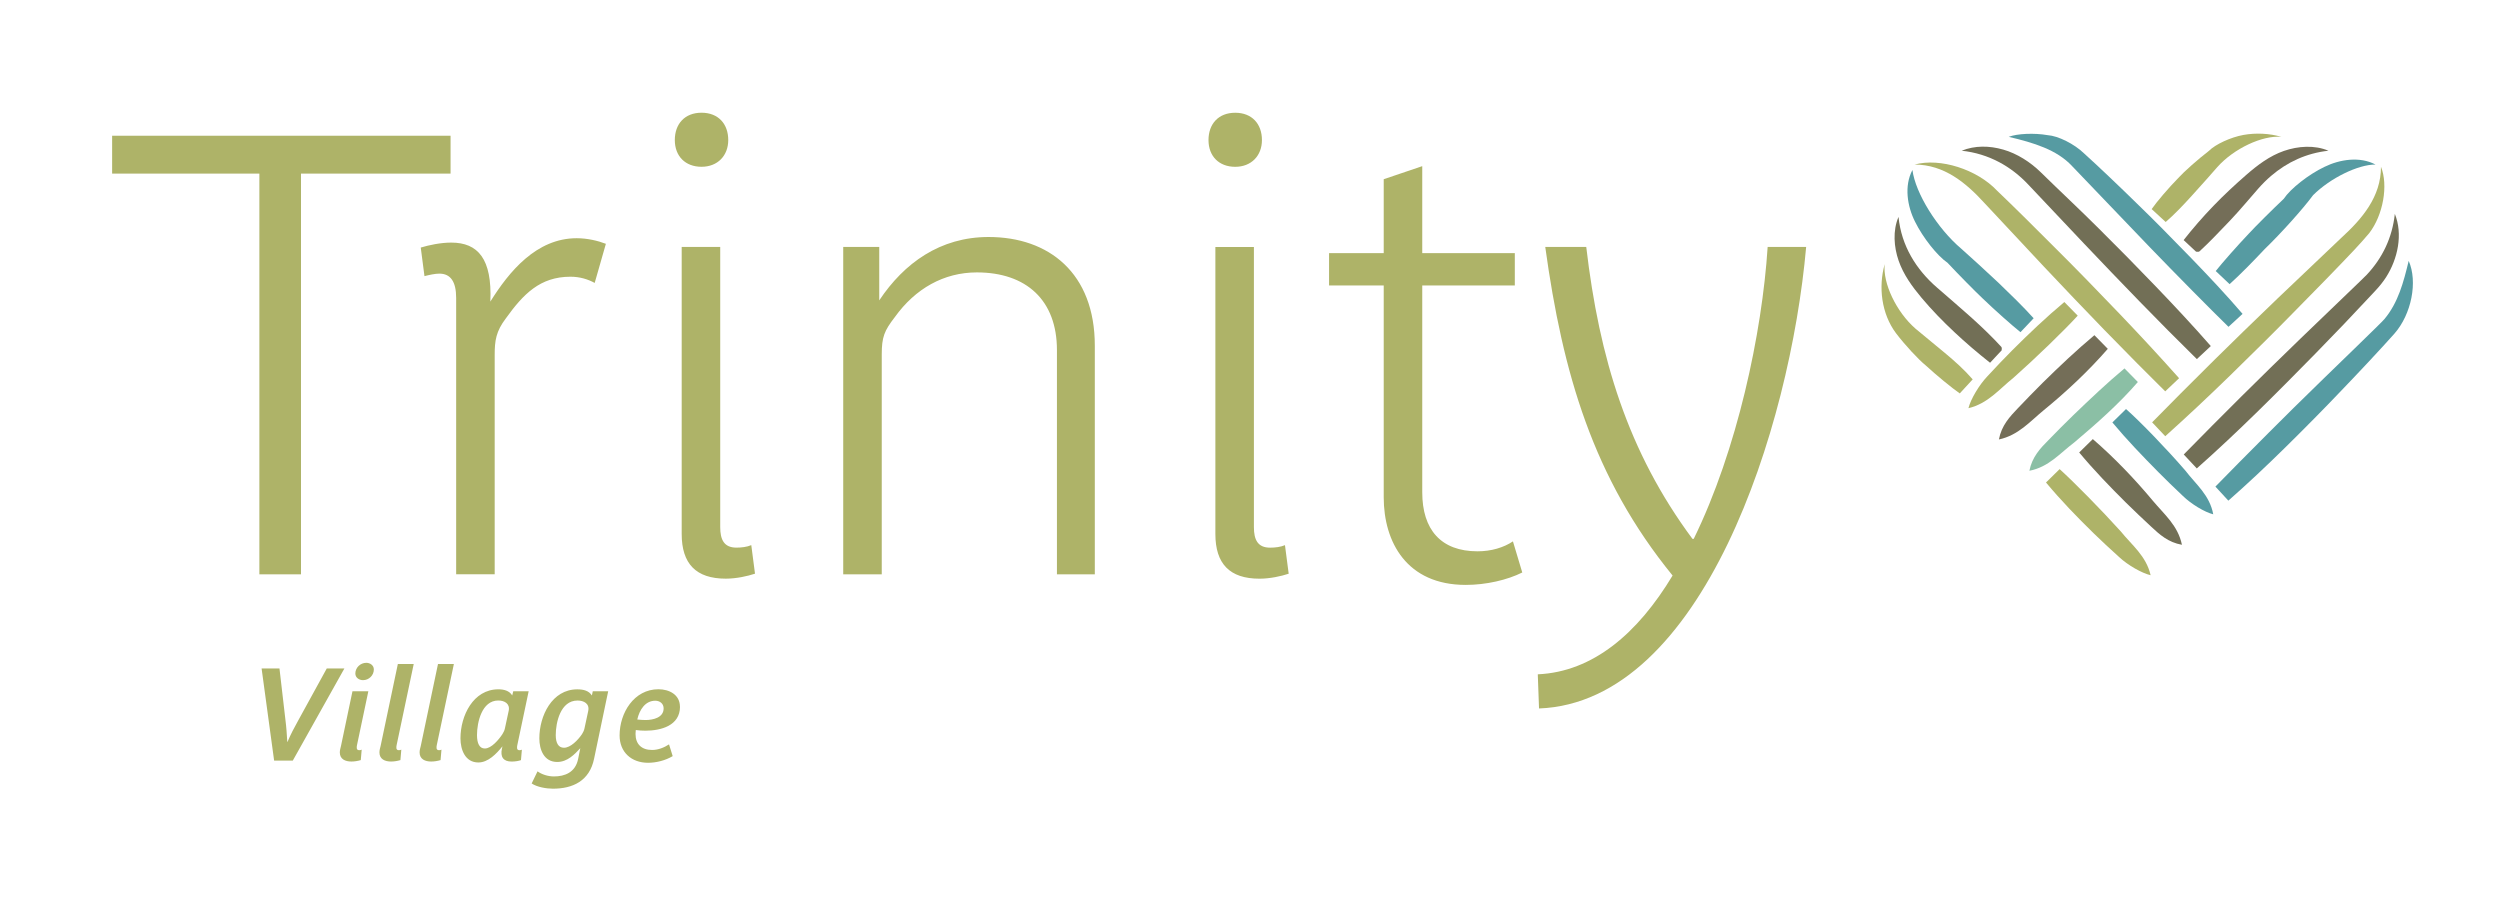 <svg xmlns="http://www.w3.org/2000/svg" id="Layer_1" viewBox="0 0 800 287.75"><defs><style>.cls-1{fill:#746e58;}.cls-2{fill:#8bbfa5;}.cls-3{fill:#aeb368;}.cls-4{fill:#569ba2;}.cls-5{fill:#726f56;}</style></defs><path class="cls-3" d="m212.36,226.7c0,2.96-3.42,3.71-5.8,3.71-.92,0-1.79-.08-2.63-.17.71-3.17,2.59-6.01,5.76-6.01,1.46,0,2.67.92,2.67,2.46m5.22-.54c0-3.88-3.46-5.59-6.88-5.59-7.84,0-12.43,7.59-12.43,14.77,0,5.38,3.8,8.76,9.1,8.76,2.63,0,5.59-.75,7.89-2.13l-1.17-3.76c-1.59,1.04-3.5,1.79-5.42,1.79-3.38,0-5.3-1.88-5.3-5.13,0-.38.04-.83.08-1.25.96.13,2,.21,3.05.21,4.97,0,11.1-1.59,11.1-7.68m-29.37,1.38l-1.21,5.63c-.13.63-.46,1.25-.79,1.79-1.29,1.88-3.63,4.34-5.76,4.34-1.75,0-2.63-1.46-2.63-4.05,0-4.01,1.5-11.06,6.97-11.06,2.04,0,3.92,1,3.42,3.34m6.38-6.3h-4.92l-.29,1.34c-.96-1.5-2.63-1.96-4.67-1.96-8.09,0-12.14,8.47-12.14,15.69,0,3.59,1.46,7.55,5.72,7.55,3.25,0,5.55-2.42,7.39-4.42l-.71,3.5c-.88,4.26-4.26,5.55-7.72,5.55-1.96,0-3.96-.67-5.26-1.63l-1.88,3.88c1.75,1.17,4.76,1.67,6.8,1.67,6.34,0,11.72-2.46,13.18-9.6l4.51-21.57Zm-31.84,6.3l-1.21,5.63c-.13.63-.46,1.25-.79,1.79-1.13,1.71-3.5,4.59-5.63,4.59-1.71,0-2.5-1.63-2.5-4.3,0-4.05,1.54-11.06,6.8-11.06,2,0,3.84,1,3.34,3.34m6.38-6.3h-4.92l-.33,1.34c-.92-1.5-2.63-1.96-4.42-1.96-8.09,0-12.14,8.47-12.14,15.69,0,3.63,1.5,7.72,5.72,7.72,3.13,0,5.76-2.75,7.72-5.17l-.17.75c-.58,2.59.42,4.13,3.09,4.13,1.17,0,2.34-.21,3-.46l.29-3.34c-.17.08-.5.17-.75.17-1,0-.83-.96-.71-1.63l3.63-17.23Zm-23.91-8.72h-5.09l-5.51,26.2c-.17.67-.38,1.38-.38,2.09,0,2.17,1.75,2.92,3.71,2.92.96,0,2.04-.17,3-.46l.29-3.34c-.25.13-.54.17-.79.17-1,0-.83-.96-.71-1.63l5.47-25.95Zm-12.85,0h-5.09l-5.51,26.2c-.17.67-.38,1.38-.38,2.09,0,2.17,1.75,2.92,3.71,2.92.96,0,2.04-.17,3-.46l.29-3.34c-.25.13-.54.17-.79.17-1,0-.83-.96-.71-1.63l5.47-25.95Zm-14.52,8.72h-5.09l-3.67,17.48c-.17.71-.38,1.38-.38,2.09,0,2.17,1.75,2.92,3.71,2.92.96,0,2.04-.17,3-.46l.29-3.34c-.25.13-.54.17-.79.17-1,0-.83-.96-.71-1.63l3.63-17.23Zm1.75-6.97c0-1.34-1.21-2.13-2.42-2.13-1.88,0-3.5,1.54-3.5,3.42,0,1.34,1.21,2.13,2.46,2.13,1.88,0,3.46-1.54,3.46-3.42m-9.43-.33h-5.63l-9.14,16.65c-1.21,2.17-2.5,4.59-3.42,6.84h-.08c-.13-2.25-.29-4.71-.58-6.93l-1.92-16.56h-5.72l4.01,29.5h5.97l16.52-29.5Z"></path><path class="cls-3" d="m577.98,79.01h-12.33c-1.79,27.63-9.74,65.01-23.66,93.43h-.4c-20.67-27.83-29.82-57.85-33.99-93.43h-13.12c5.57,40.36,15.31,73.95,40.75,105.16-11.13,18.49-25.45,30.81-43.14,31.61l.4,10.93c52.28-1.99,80.31-89.46,85.48-147.7m-90.85,104.17l-2.98-9.94c-2.98,1.99-6.96,3.18-11.33,3.18-11.73,0-17.69-6.96-17.69-18.88v-66.2h29.62v-10.34h-29.62v-27.83l-12.33,4.18v23.66h-17.49v10.34h17.49v67.79c0,14.31,7.36,28.03,26.24,28.03,6.56,0,13.32-1.59,18.09-3.97m-74.74.4l-1.19-9.15c-1.39.6-3.18.8-4.77.8-3.98,0-5.17-2.58-5.17-6.56v-89.66h-12.33v91.84c0,9.54,4.57,14.31,14.11,14.31,3.38,0,6.96-.8,9.34-1.59m-8.55-138.76c0-5.17-3.18-8.75-8.55-8.75s-8.55,3.58-8.55,8.75,3.38,8.55,8.55,8.55,8.55-3.58,8.55-8.55m-53.48,138.96v-73.16c0-23.26-14.71-34.79-33.99-34.79-15.51,0-27.04,8.35-34.99,20.28v-17.1h-11.53v104.76h12.33v-70.37c0-5.57.8-7.55,4.18-11.93,6.56-9.15,15.71-14.31,26.24-14.31,15.9,0,25.64,8.95,25.64,24.85v71.76h12.13Zm-108.74-.2l-1.19-9.15c-1.39.6-3.18.8-4.77.8-3.97,0-5.17-2.58-5.17-6.56v-89.66h-12.33v91.84c0,9.54,4.57,14.31,14.11,14.31,3.38,0,6.96-.8,9.34-1.59m-8.55-138.76c0-5.17-3.18-8.75-8.55-8.75s-8.55,3.58-8.55,8.75,3.38,8.55,8.55,8.55,8.55-3.58,8.55-8.55m-39.16,33.2c-2.58-1-5.96-1.79-9.34-1.79-12.92,0-21.67,10.73-27.63,20.28.6-13.72-3.97-18.88-12.53-18.88-3.38,0-7.15.8-9.74,1.59l1.19,9.14c1.59-.4,3.38-.8,4.77-.8,3.58,0,5.37,2.58,5.37,7.75v88.46h12.33v-70.17c0-4.57.4-7.55,3.58-11.73,5.57-7.75,10.93-13.32,20.67-13.32,2.98,0,5.57.79,7.75,1.99l3.58-12.52Zm-49.7-22.46v-12.13H35.88v12.13h47.12v128.22h13.32V55.55h47.91Z"></path><path class="cls-4" d="m713.11,104.58c-5.61-5.47-16.91-16.9-25.23-25.53-5.46-5.72-16.58-17.32-24.83-25.92-4.85-5.22-12.31-7.47-20.26-9.34,2.67-1.05,8.24-1.29,12.44-.54,3.35.21,8.56,2.82,11.65,5.82,3.94,3.54,11.77,10.97,17.49,16.6,3.79,3.64,11.37,11.28,16.93,17.05,5.57,5.77,11.04,11.57,16.32,17.72l-4.5,4.14Z"></path><path class="cls-5" d="m627.73,48.23c4.29-1.73,8.88-1.62,13.27-.37,4.46,1.26,8.74,4.03,11.99,7.21,6.22,6.11,12.54,11.97,18.66,18.09,6.14,6.09,12.21,12.25,18.19,18.49,5.99,6.24,11.89,12.55,17.62,19.09l-4.47,4.17c-6.14-6.03-12.21-12.16-18.23-18.34-3.02-3.1-6.02-6.22-9.02-9.34-2.98-3.1-5.94-6.23-8.91-9.34-2.76-2.9-15.05-15.91-17.77-18.81-5.45-5.81-12.63-9.92-21.33-10.85"></path><path class="cls-3" d="m692.87,125.23c-4.35-4.26-13.12-13.1-19.58-19.76-6.46-6.66-12.86-13.38-19.22-20.13l-19-20.32c-5.93-6.51-12.95-12.36-22.4-12.36,8.13-2.24,19.96,1.51,26.42,8.38,4.43,4.21,13.31,12.98,19.85,19.58,4.34,4.29,13.05,13.22,19.46,19.94,6.41,6.71,12.73,13.52,18.91,20.47l-4.44,4.2Z"></path><path class="cls-3" d="m627.12,125.89c-2.55-1.76-7.41-5.76-10.86-8.93-2.41-1.95-6.7-6.59-9.57-10.37-2.32-3.11-3.73-6.81-4.31-10.65-.57-3.83-.31-7.8.73-11.42-.68,6.07,3.73,15.32,9.85,20.65,2.05,1.67,6.26,5.16,9.41,7.78,3.15,2.62,6.21,5.35,8.89,8.45l-4.14,4.5Z"></path><path class="cls-5" d="m607.53,69.46c.91,9.13,5.59,16.77,12.39,22.63.21.18.41.35.62.53,3.28,2.85,6.59,5.71,9.86,8.61.29.26.59.53.88.79,3.17,2.86,6.24,5.82,9.13,8.97.19.21.2.62.12,1.12-.61.66-3.71,3.97-3.71,3.97-3.95-3.12-7.78-6.38-11.45-9.83-3.67-3.44-7.19-7.05-10.45-10.93-3.02-3.6-5.8-7.42-7.35-11.87-1.54-4.42-1.92-9.66-.06-14.01"></path><path class="cls-4" d="m646.56,106.3c-2.77-2.21-8.16-7-12.03-10.72-2.57-2.42-7.64-7.56-11.32-11.49-3.23-2.17-7.88-8.04-10.38-13.11-2.53-5-3.54-11.52-.85-16.59.94,7.42,7.94,18.7,15.64,25.21,2.63,2.31,7.93,7.17,11.83,10.83,3.86,3.71,7.71,7.43,11.32,11.41l-4.2,4.44Z"></path><path class="cls-3" d="m659.08,150.12c4.59,4.13,13.35,13.04,19.55,19.91,3.59,4.45,8.14,7.84,9.57,14.04-2.82-.65-7.31-3.23-10.03-5.77-2.53-2.26-6.19-5.68-8.19-7.64-5.32-5.2-10.5-10.54-15.26-16.26l4.36-4.28Z"></path><path class="cls-5" d="m669.7,140.51c6.93,6,13.4,12.76,19.26,19.79,3.62,4.34,7.97,7.84,9.26,14.03-4.4-.76-7.17-3.3-9.86-5.81-2.02-1.88-6.06-5.67-8.01-7.63-5.21-5.18-10.31-10.45-15.01-16.1l4.36-4.28"></path><path class="cls-4" d="m680.32,130.89c4.56,4.01,13.05,12.81,18.97,19.67,3.4,4.45,7.8,7.84,8.95,14.02-2.75-.68-7.08-3.3-9.69-5.85-2.42-2.26-5.92-5.67-7.83-7.61-5.1-5.16-10.11-10.36-14.76-15.94l4.36-4.28Z"></path><path class="cls-4" d="m708.93,155.71c3.71-3.82,11.4-11.6,17.18-17.37,3.79-3.83,11.59-11.52,17.43-17.18.94-.96,19.37-18.7,19.5-19.08,4.4-5.3,6.1-11.79,7.74-18.6,2.95,6.65.9,17.08-4.59,23.31-3.82,4.31-11.81,12.87-17.86,19.13-3.7,3.92-11.43,11.76-17.27,17.49-5.83,5.73-11.79,11.35-17.99,16.8l-4.14-4.5"></path><path class="cls-5" d="m766.34,68.43c2.66,6.54.94,14.4-2.78,20.25-.88,1.38-2.07,2.87-3.28,4.17-.35.38-.7.75-1.02,1.1-6.03,6.49-12.13,12.87-18.31,19.18-6.18,6.3-12.37,12.56-18.66,18.71-6.29,6.15-12.7,12.19-19.32,18.06l-4.17-4.47c6.12-6.24,12.31-12.48,18.55-18.67,6.23-6.19,12.53-12.33,18.83-18.43,3.77-3.64,13.18-12.65,18.99-18.26,1-.96,1.78-1.71,2.18-2.14,5.04-5.37,8.19-11.9,9-19.51"></path><path class="cls-3" d="m688.68,135.15c4.3-4.42,13.22-13.36,19.91-19.97,4.39-4.36,13.44-13.17,20.23-19.67,4.47-4.28,13.63-12.98,20.45-19.45,6.58-6.01,12.67-13.1,12.64-22.69,2.39,5.93.7,15.44-3.76,21.24-1.21,1.45-3.39,3.89-4.88,5.46-4.24,4.51-13.06,13.59-19.69,20.27-4.32,4.44-13.3,13.36-20.05,19.92-6.75,6.56-13.61,13.02-20.65,19.33l-4.2-4.44Z"></path><path class="cls-3" d="m688.53,66.91c1.64-2.37,5.45-6.82,8.51-9.94,1.94-2.14,6.34-6.02,9.81-8.69,2.05-2.09,7-4.37,11.05-5.1,4.06-.72,8.3-.5,12.15.61-6.08-.56-15.25,3.77-20.49,9.66-1.59,1.84-5.19,5.89-8.05,9.04-2.86,3.16-5.79,6.23-8.49,8.55l-4.5-4.14Z"></path><path class="cls-1" d="m718.82,55.95c3.61-3.15,7.48-6.07,12.02-7.65,4.51-1.57,9.84-1.95,14.26-.07-7.09.79-13.16,3.63-18.31,8.02-1.47,1.25-2.85,2.63-4.17,4.13-2.92,3.31-5.95,7-9.13,10.33-.24.25-.48.49-.71.74-2.99,3.13-5.96,6.25-8.93,8.97-.21.19-.62.19-1.11.12-.66-.61-3.98-3.71-3.98-3.71,2.98-3.8,6.16-7.44,9.51-10.92s6.89-6.77,10.54-9.95"></path><path class="cls-4" d="m709.02,86.74c2.17-2.73,6.88-8.06,10.52-11.9,2.36-2.55,7.4-7.57,11.26-11.22,2.13-3.23,7.95-7.8,13-10.21,4.96-2.44,11.37-3.41,16.37-.75-5.55-.05-14.49,4.33-19.97,9.78-3.26,4.42-10.21,12.15-15.5,17.27-3.63,3.84-7.3,7.65-11.23,11.22l-4.44-4.2Z"></path><path class="cls-3" d="m664.88,101c-4.26,4.68-13.47,13.59-20.57,19.89-4.57,3.63-8.12,8.23-14.41,9.73.71-2.87,3.41-7.42,6.04-10.18,2.35-2.56,5.89-6.27,7.92-8.29,5.38-5.38,10.9-10.63,16.73-15.5l4.28,4.36Z"></path><path class="cls-1" d="m674.5,111.62c-6.18,7.1-13.18,13.65-20.45,19.6-4.48,3.66-8.12,8.05-14.4,9.41.83-4.47,3.48-7.29,6.08-10.01,1.95-2.05,5.89-6.13,7.91-8.11,5.36-5.27,10.8-10.43,16.57-15.25l4.28,4.36Z"></path><path class="cls-2" d="m684.12,122.24c-6.09,7.04-13.23,13.32-20.33,19.32-4.58,3.44-8.13,7.87-14.39,9.09.87-4.41,3.49-7.2,6.13-9.84,1.93-2.02,5.89-5.99,7.9-7.92,5.35-5.15,10.7-10.24,16.41-15l4.28,4.36"></path></svg>
